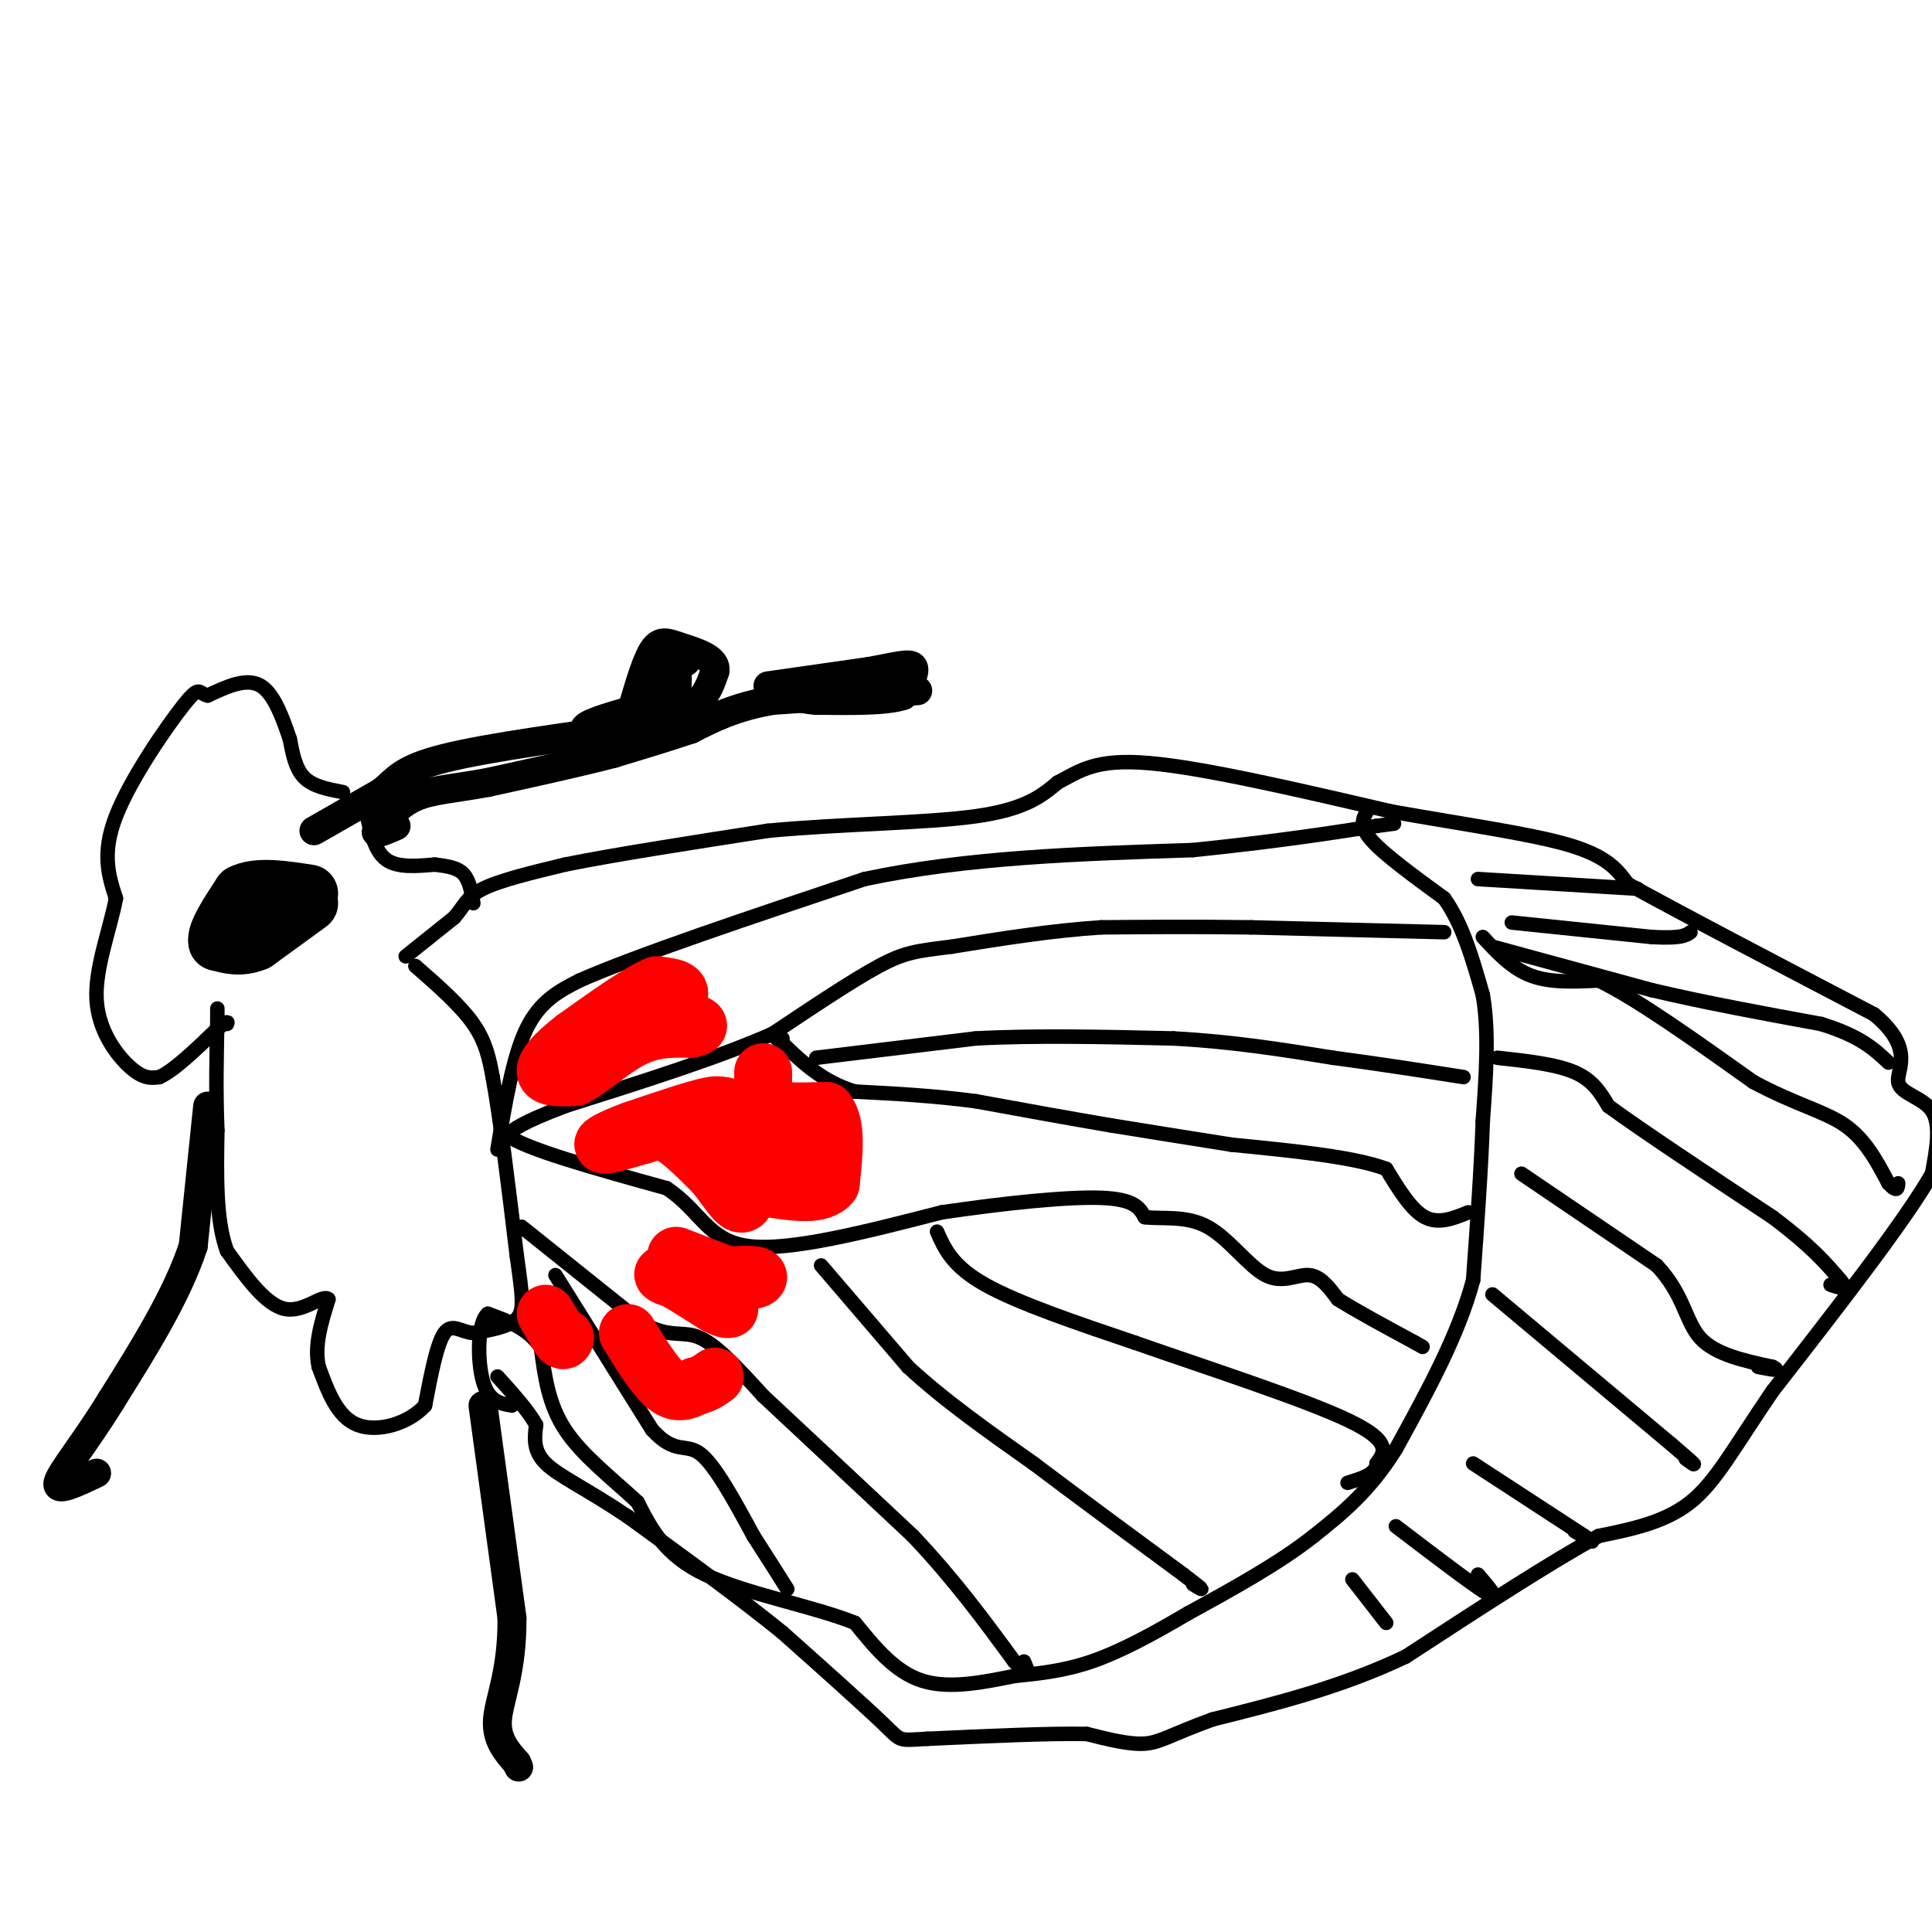 <svg viewBox='0 0 400 400' version='1.1' xmlns='http://www.w3.org/2000/svg' xmlns:xlink='http://www.w3.org/1999/xlink'><g fill='none' stroke='#000000' stroke-width='3' stroke-linecap='round' stroke-linejoin='round'><path d='M84,198c0.000,0.000 10.000,-8.000 10,-8'/><path d='M94,190c2.133,-2.356 2.467,-4.244 6,-6c3.533,-1.756 10.267,-3.378 17,-5'/><path d='M117,179c9.833,-2.000 25.917,-4.500 42,-7'/><path d='M159,172c15.333,-1.444 32.667,-1.556 43,-3c10.333,-1.444 13.667,-4.222 17,-7'/><path d='M219,162c4.644,-2.422 7.756,-4.978 19,-4c11.244,0.978 30.622,5.489 50,10'/><path d='M288,168c15.467,2.756 29.133,4.644 37,7c7.867,2.356 9.933,5.178 12,8'/><path d='M337,183c10.500,5.833 30.750,16.417 51,27'/><path d='M388,210c8.607,7.143 4.625,11.500 5,14c0.375,2.500 5.107,3.143 7,6c1.893,2.857 0.946,7.929 0,13'/><path d='M400,243c-5.500,9.667 -19.250,27.333 -33,45'/><path d='M367,288c-8.067,11.800 -11.733,18.800 -17,23c-5.267,4.200 -12.133,5.600 -19,7'/><path d='M331,318c-9.833,5.333 -24.917,15.167 -40,25'/><path d='M291,343c-13.333,6.333 -26.667,9.667 -40,13'/><path d='M251,356c-8.800,3.222 -10.800,4.778 -14,5c-3.200,0.222 -7.600,-0.889 -12,-2'/><path d='M225,359c-7.500,-0.167 -20.250,0.417 -33,1'/><path d='M192,360c-6.200,0.333 -5.200,0.667 -9,-3c-3.800,-3.667 -12.400,-11.333 -21,-19'/><path d='M162,338c-8.833,-7.167 -20.417,-15.583 -32,-24'/><path d='M130,314c-8.667,-5.822 -14.333,-8.378 -17,-11c-2.667,-2.622 -2.333,-5.311 -2,-8'/><path d='M111,295c-1.667,-3.000 -4.833,-6.500 -8,-10'/><path d='M283,168c-0.833,1.500 -1.667,3.000 1,6c2.667,3.000 8.833,7.500 15,12'/><path d='M299,186c3.833,5.333 5.917,12.667 8,20'/><path d='M307,206c1.333,7.667 0.667,16.833 0,26'/><path d='M307,232c-0.333,9.833 -1.167,21.417 -2,33'/><path d='M305,265c-3.000,11.333 -9.500,23.167 -16,35'/><path d='M289,300c-5.500,8.833 -11.250,13.417 -17,18'/><path d='M272,318c-7.167,5.667 -16.583,10.833 -26,16'/><path d='M246,334c-7.778,4.578 -14.222,8.022 -20,10c-5.778,1.978 -10.889,2.489 -16,3'/><path d='M210,347c-6.089,1.222 -13.311,2.778 -19,1c-5.689,-1.778 -9.844,-6.889 -14,-12'/><path d='M177,336c-8.444,-3.422 -22.556,-5.978 -31,-10c-8.444,-4.022 -11.222,-9.511 -14,-15'/><path d='M132,311c-5.289,-4.911 -11.511,-9.689 -15,-15c-3.489,-5.311 -4.244,-11.156 -5,-17'/><path d='M112,279c-2.667,-4.000 -6.833,-5.500 -11,-7'/><path d='M101,272c-2.200,1.800 -2.200,9.800 -1,14c1.200,4.200 3.600,4.600 6,5'/><path d='M103,238c1.583,-9.583 3.167,-19.167 6,-25c2.833,-5.833 6.917,-7.917 11,-10'/><path d='M120,203c11.667,-5.167 35.333,-13.083 59,-21'/><path d='M179,182c21.167,-4.500 44.583,-5.250 68,-6'/><path d='M247,176c17.667,-1.833 27.833,-3.417 38,-5'/><path d='M285,171c6.333,-0.833 3.167,-0.417 0,0'/><path d='M299,193c0.000,0.000 -40.000,-1.000 -40,-1'/><path d='M259,192c-11.833,-0.167 -21.417,-0.083 -31,0'/><path d='M228,192c-10.333,0.667 -20.667,2.333 -31,4'/><path d='M197,196c-7.178,0.889 -9.622,1.111 -15,4c-5.378,2.889 -13.689,8.444 -22,14'/><path d='M160,214c-10.833,4.833 -26.917,9.917 -43,15'/><path d='M117,229c-9.167,3.500 -10.583,4.750 -12,6'/><path d='M105,235c3.500,2.833 18.250,6.917 33,11'/><path d='M138,246c7.133,4.689 8.467,10.911 17,12c8.533,1.089 24.267,-2.956 40,-7'/><path d='M195,251c13.156,-1.933 26.044,-3.267 33,-3c6.956,0.267 7.978,2.133 9,4'/><path d='M237,252c3.734,0.450 8.568,-0.426 13,2c4.432,2.426 8.463,8.153 12,10c3.537,1.847 6.582,-0.187 9,0c2.418,0.187 4.209,2.593 6,5'/><path d='M277,269c3.667,2.333 9.833,5.667 16,9'/><path d='M293,278c2.667,1.500 1.333,0.750 0,0'/><path d='M304,251c-3.083,1.250 -6.167,2.500 -9,1c-2.833,-1.500 -5.417,-5.750 -8,-10'/><path d='M287,242c-6.667,-2.500 -19.333,-3.750 -32,-5'/><path d='M255,237c-9.500,-1.500 -17.250,-2.750 -25,-4'/><path d='M230,233c-8.833,-1.500 -18.417,-3.250 -28,-5'/><path d='M202,228c-8.833,-1.167 -16.917,-1.583 -25,-2'/><path d='M177,226c-6.667,-2.000 -10.833,-6.000 -15,-10'/><path d='M162,216c-2.500,-1.833 -1.250,-1.417 0,-1'/><path d='M169,219c0.000,0.000 33.000,-4.000 33,-4'/><path d='M202,215c12.333,-0.667 26.667,-0.333 41,0'/><path d='M243,215c12.333,0.667 22.667,2.333 33,4'/><path d='M276,219c10.000,1.333 18.500,2.667 27,4'/><path d='M194,255c1.583,3.583 3.167,7.167 10,11c6.833,3.833 18.917,7.917 31,12'/><path d='M235,278c14.333,5.022 34.667,11.578 44,16c9.333,4.422 7.667,6.711 6,9'/><path d='M285,303c0.000,2.167 -3.000,3.083 -6,4'/><path d='M170,262c0.000,0.000 18.000,21.000 18,21'/><path d='M188,283c7.333,6.833 16.667,13.417 26,20'/><path d='M214,303c9.500,7.167 20.250,15.083 31,23'/><path d='M245,326c5.500,4.167 3.750,3.083 2,2'/><path d='M108,254c0.000,0.000 25.000,20.000 25,20'/><path d='M133,274c5.978,3.244 8.422,1.356 12,3c3.578,1.644 8.289,6.822 13,12'/><path d='M158,289c7.333,6.833 19.167,17.917 31,29'/><path d='M189,318c8.667,9.167 14.833,17.583 21,26'/><path d='M210,344c3.833,4.333 2.917,2.167 2,0'/><path d='M115,264c0.000,0.000 20.000,32.000 20,32'/><path d='M135,296c4.844,5.333 6.956,2.667 10,5c3.044,2.333 7.022,9.667 11,17'/><path d='M156,318c3.000,4.667 5.000,7.833 7,11'/><path d='M307,194c3.000,3.250 6.000,6.500 10,8c4.000,1.500 9.000,1.250 14,1'/><path d='M331,203c7.667,3.667 19.833,12.333 32,21'/><path d='M363,224c8.800,4.733 14.800,6.067 19,9c4.200,2.933 6.600,7.467 9,12'/><path d='M391,245c1.833,2.000 1.917,1.000 2,0'/><path d='M309,196c0.000,0.000 33.000,9.000 33,9'/><path d='M342,205c11.333,2.667 23.167,4.833 35,7'/><path d='M377,212c8.167,2.500 11.083,5.250 14,8'/><path d='M313,191c0.000,0.000 29.000,3.000 29,3'/><path d='M342,194c6.167,0.333 7.083,-0.333 8,-1'/><path d='M306,182c0.000,0.000 33.000,2.000 33,2'/><path d='M310,219c6.083,0.667 12.167,1.333 16,3c3.833,1.667 5.417,4.333 7,7'/><path d='M333,229c6.833,5.000 20.417,14.000 34,23'/><path d='M367,252c8.000,6.000 11.000,9.500 14,13'/><path d='M381,265c2.000,2.333 0.000,1.667 -2,1'/><path d='M315,243c0.000,0.000 28.000,19.000 28,19'/><path d='M343,262c5.689,6.022 5.911,11.578 9,15c3.089,3.422 9.044,4.711 15,6'/><path d='M367,283c2.000,1.000 -0.500,0.500 -3,0'/><path d='M309,268c0.000,0.000 37.000,31.000 37,31'/><path d='M346,299c6.667,5.667 4.833,4.333 3,3'/><path d='M305,303c0.000,0.000 23.000,15.000 23,15'/><path d='M328,318c3.500,2.333 0.750,0.667 -2,-1'/><path d='M289,316c8.083,6.167 16.167,12.333 19,14c2.833,1.667 0.417,-1.167 -2,-4'/><path d='M280,327c0.000,0.000 7.000,9.000 7,9'/><path d='M71,164c-3.083,-0.583 -6.167,-1.167 -8,-3c-1.833,-1.833 -2.417,-4.917 -3,-8'/><path d='M60,153c-1.311,-3.778 -3.089,-9.222 -6,-11c-2.911,-1.778 -6.956,0.111 -11,2'/><path d='M43,144c-2.000,-0.405 -1.500,-2.417 -5,2c-3.500,4.417 -11.000,15.262 -14,23c-3.000,7.738 -1.500,12.369 0,17'/><path d='M24,186c-1.250,6.571 -4.375,14.500 -4,21c0.375,6.500 4.250,11.571 7,14c2.750,2.429 4.375,2.214 6,2'/><path d='M33,223c3.000,-1.333 7.500,-5.667 12,-10'/><path d='M45,213c2.333,-1.833 2.167,-1.417 2,-1'/><path d='M76,169c0.833,3.667 1.667,7.333 4,9c2.333,1.667 6.167,1.333 10,1'/><path d='M90,179c2.800,0.333 4.800,0.667 6,2c1.200,1.333 1.600,3.667 2,6'/><path d='M86,200c4.667,4.083 9.333,8.167 12,12c2.667,3.833 3.333,7.417 4,11'/><path d='M102,223c1.500,8.000 3.250,22.500 5,37'/><path d='M107,260c1.178,8.511 1.622,11.289 0,13c-1.622,1.711 -5.311,2.356 -9,3'/><path d='M98,276c-2.556,-0.200 -4.444,-2.200 -6,0c-1.556,2.200 -2.778,8.600 -4,15'/><path d='M88,291c-3.378,3.756 -9.822,5.644 -14,4c-4.178,-1.644 -6.089,-6.822 -8,-12'/><path d='M66,283c-1.000,-4.333 0.500,-9.167 2,-14'/><path d='M68,269c-1.156,-1.200 -5.044,2.800 -9,2c-3.956,-0.800 -7.978,-6.400 -12,-12'/><path d='M47,259c-2.333,-6.167 -2.167,-15.583 -2,-25'/><path d='M45,234c-0.333,-8.000 -0.167,-15.500 0,-23'/><path d='M45,211c0.000,-3.833 0.000,-1.917 0,0'/></g>
<g fill='none' stroke='#000000' stroke-width='12' stroke-linecap='round' stroke-linejoin='round'><path d='M64,187c0.000,0.000 -11.000,8.000 -11,8'/><path d='M53,195c-3.167,1.333 -5.583,0.667 -8,0'/><path d='M45,195c-0.500,-1.667 2.250,-5.833 5,-10'/><path d='M50,185c3.167,-1.667 8.583,-0.833 14,0'/></g>
<g fill='none' stroke='#000000' stroke-width='6' stroke-linecap='round' stroke-linejoin='round'><path d='M43,229c0.000,0.000 -3.000,29.000 -3,29'/><path d='M40,258c-3.333,10.167 -10.167,21.083 -17,32'/><path d='M23,290c-5.444,8.844 -10.556,14.956 -11,17c-0.444,2.044 3.778,0.022 8,-2'/><path d='M100,291c0.000,0.000 6.000,44.000 6,44'/><path d='M106,335c0.089,11.111 -2.689,16.889 -3,21c-0.311,4.111 1.844,6.556 4,9'/><path d='M107,365c0.667,1.500 0.333,0.750 0,0'/><path d='M65,172c0.000,0.000 14.000,-8.000 14,-8'/><path d='M79,164c3.111,-2.489 3.889,-4.711 13,-7c9.111,-2.289 26.556,-4.644 44,-7'/><path d='M136,150c9.333,-3.000 10.667,-7.000 12,-11'/><path d='M148,139c0.571,-2.714 -4.000,-4.000 -7,-5c-3.000,-1.000 -4.429,-1.714 -6,1c-1.571,2.714 -3.286,8.857 -5,15'/><path d='M130,150c-3.222,2.733 -8.778,2.067 -9,1c-0.222,-1.067 4.889,-2.533 10,-4'/><path d='M131,147c2.667,-2.167 4.333,-5.583 6,-9'/><path d='M137,138c1.600,-1.711 2.600,-1.489 3,0c0.400,1.489 0.200,4.244 0,7'/><path d='M140,145c-0.500,-0.333 -1.750,-4.667 -3,-9'/><path d='M137,136c-1.762,0.512 -4.667,6.292 -5,9c-0.333,2.708 1.905,2.345 3,1c1.095,-1.345 1.048,-3.673 1,-6'/><path d='M139,136c0.000,0.000 0.000,0.000 0,0'/><path d='M142,137c0.000,0.000 -6.000,-1.000 -6,-1'/><path d='M190,143c0.000,0.000 -30.000,2.000 -30,2'/><path d='M160,145c-7.833,1.333 -12.417,3.667 -17,6'/><path d='M143,151c-5.500,1.833 -10.750,3.417 -16,5'/><path d='M127,156c-7.000,1.833 -16.500,3.917 -26,6'/><path d='M101,162c-7.022,1.289 -11.578,1.511 -15,3c-3.422,1.489 -5.711,4.244 -8,7'/><path d='M78,172c-0.667,1.000 1.667,0.000 4,-1'/><path d='M159,142c0.000,0.000 21.000,-3.000 21,-3'/><path d='M180,139c5.356,-0.956 8.244,-1.844 9,-1c0.756,0.844 -0.622,3.422 -2,6'/><path d='M187,144c-3.333,1.167 -10.667,1.083 -18,1'/><path d='M169,145c-4.500,-0.333 -6.750,-1.667 -9,-3'/></g>
<g fill='none' stroke='#ff0000' stroke-width='12' stroke-linecap='round' stroke-linejoin='round'><path d='M158,222c0.000,0.000 0.000,7.000 0,7'/><path d='M158,229c2.167,1.333 7.583,1.167 13,1'/><path d='M171,230c2.333,2.667 1.667,8.833 1,15'/><path d='M172,245c-2.000,2.667 -7.500,1.833 -13,1'/><path d='M159,246c-4.778,-1.089 -10.222,-4.311 -11,-6c-0.778,-1.689 3.111,-1.844 7,-2'/><path d='M155,238c3.622,-0.267 9.178,0.067 9,-1c-0.178,-1.067 -6.089,-3.533 -12,-6'/><path d='M152,231c-2.267,-1.600 -1.933,-2.600 -5,-2c-3.067,0.600 -9.533,2.800 -16,5'/><path d='M131,234c-4.178,1.533 -6.622,2.867 -6,3c0.622,0.133 4.311,-0.933 8,-2'/><path d='M133,235c2.178,-0.667 3.622,-1.333 6,0c2.378,1.333 5.689,4.667 9,8'/><path d='M148,243c2.644,3.200 4.756,7.200 6,6c1.244,-1.200 1.622,-7.600 2,-14'/><path d='M156,235c-0.667,-3.333 -3.333,-4.667 -6,-6'/><path d='M124,218c0.000,0.000 16.000,-11.000 16,-11'/><path d='M140,207c2.000,-2.333 -1.000,-2.667 -4,-3'/><path d='M136,204c-3.500,1.333 -10.250,6.167 -17,11'/><path d='M119,215c-4.244,3.222 -6.356,5.778 -6,7c0.356,1.222 3.178,1.111 6,1'/><path d='M119,223c3.067,-1.533 7.733,-5.867 12,-8c4.267,-2.133 8.133,-2.067 12,-2'/><path d='M143,213c2.167,-0.500 1.583,-0.750 1,-1'/><path d='M140,260c0.000,0.000 13.000,5.000 13,5'/><path d='M153,265c3.356,0.511 5.244,-0.711 3,-1c-2.244,-0.289 -8.622,0.356 -15,1'/><path d='M141,265c-3.444,-0.333 -4.556,-1.667 -3,-1c1.556,0.667 5.778,3.333 10,6'/><path d='M148,270c2.167,1.167 2.583,1.083 3,1'/><path d='M130,276c2.833,4.583 5.667,9.167 8,11c2.333,1.833 4.167,0.917 6,0'/><path d='M144,287c1.667,-0.333 2.833,-1.167 4,-2'/><path d='M113,272c0.000,0.000 3.000,5.000 3,5'/><path d='M116,277c0.667,0.833 0.833,0.417 1,0'/></g>
</svg>